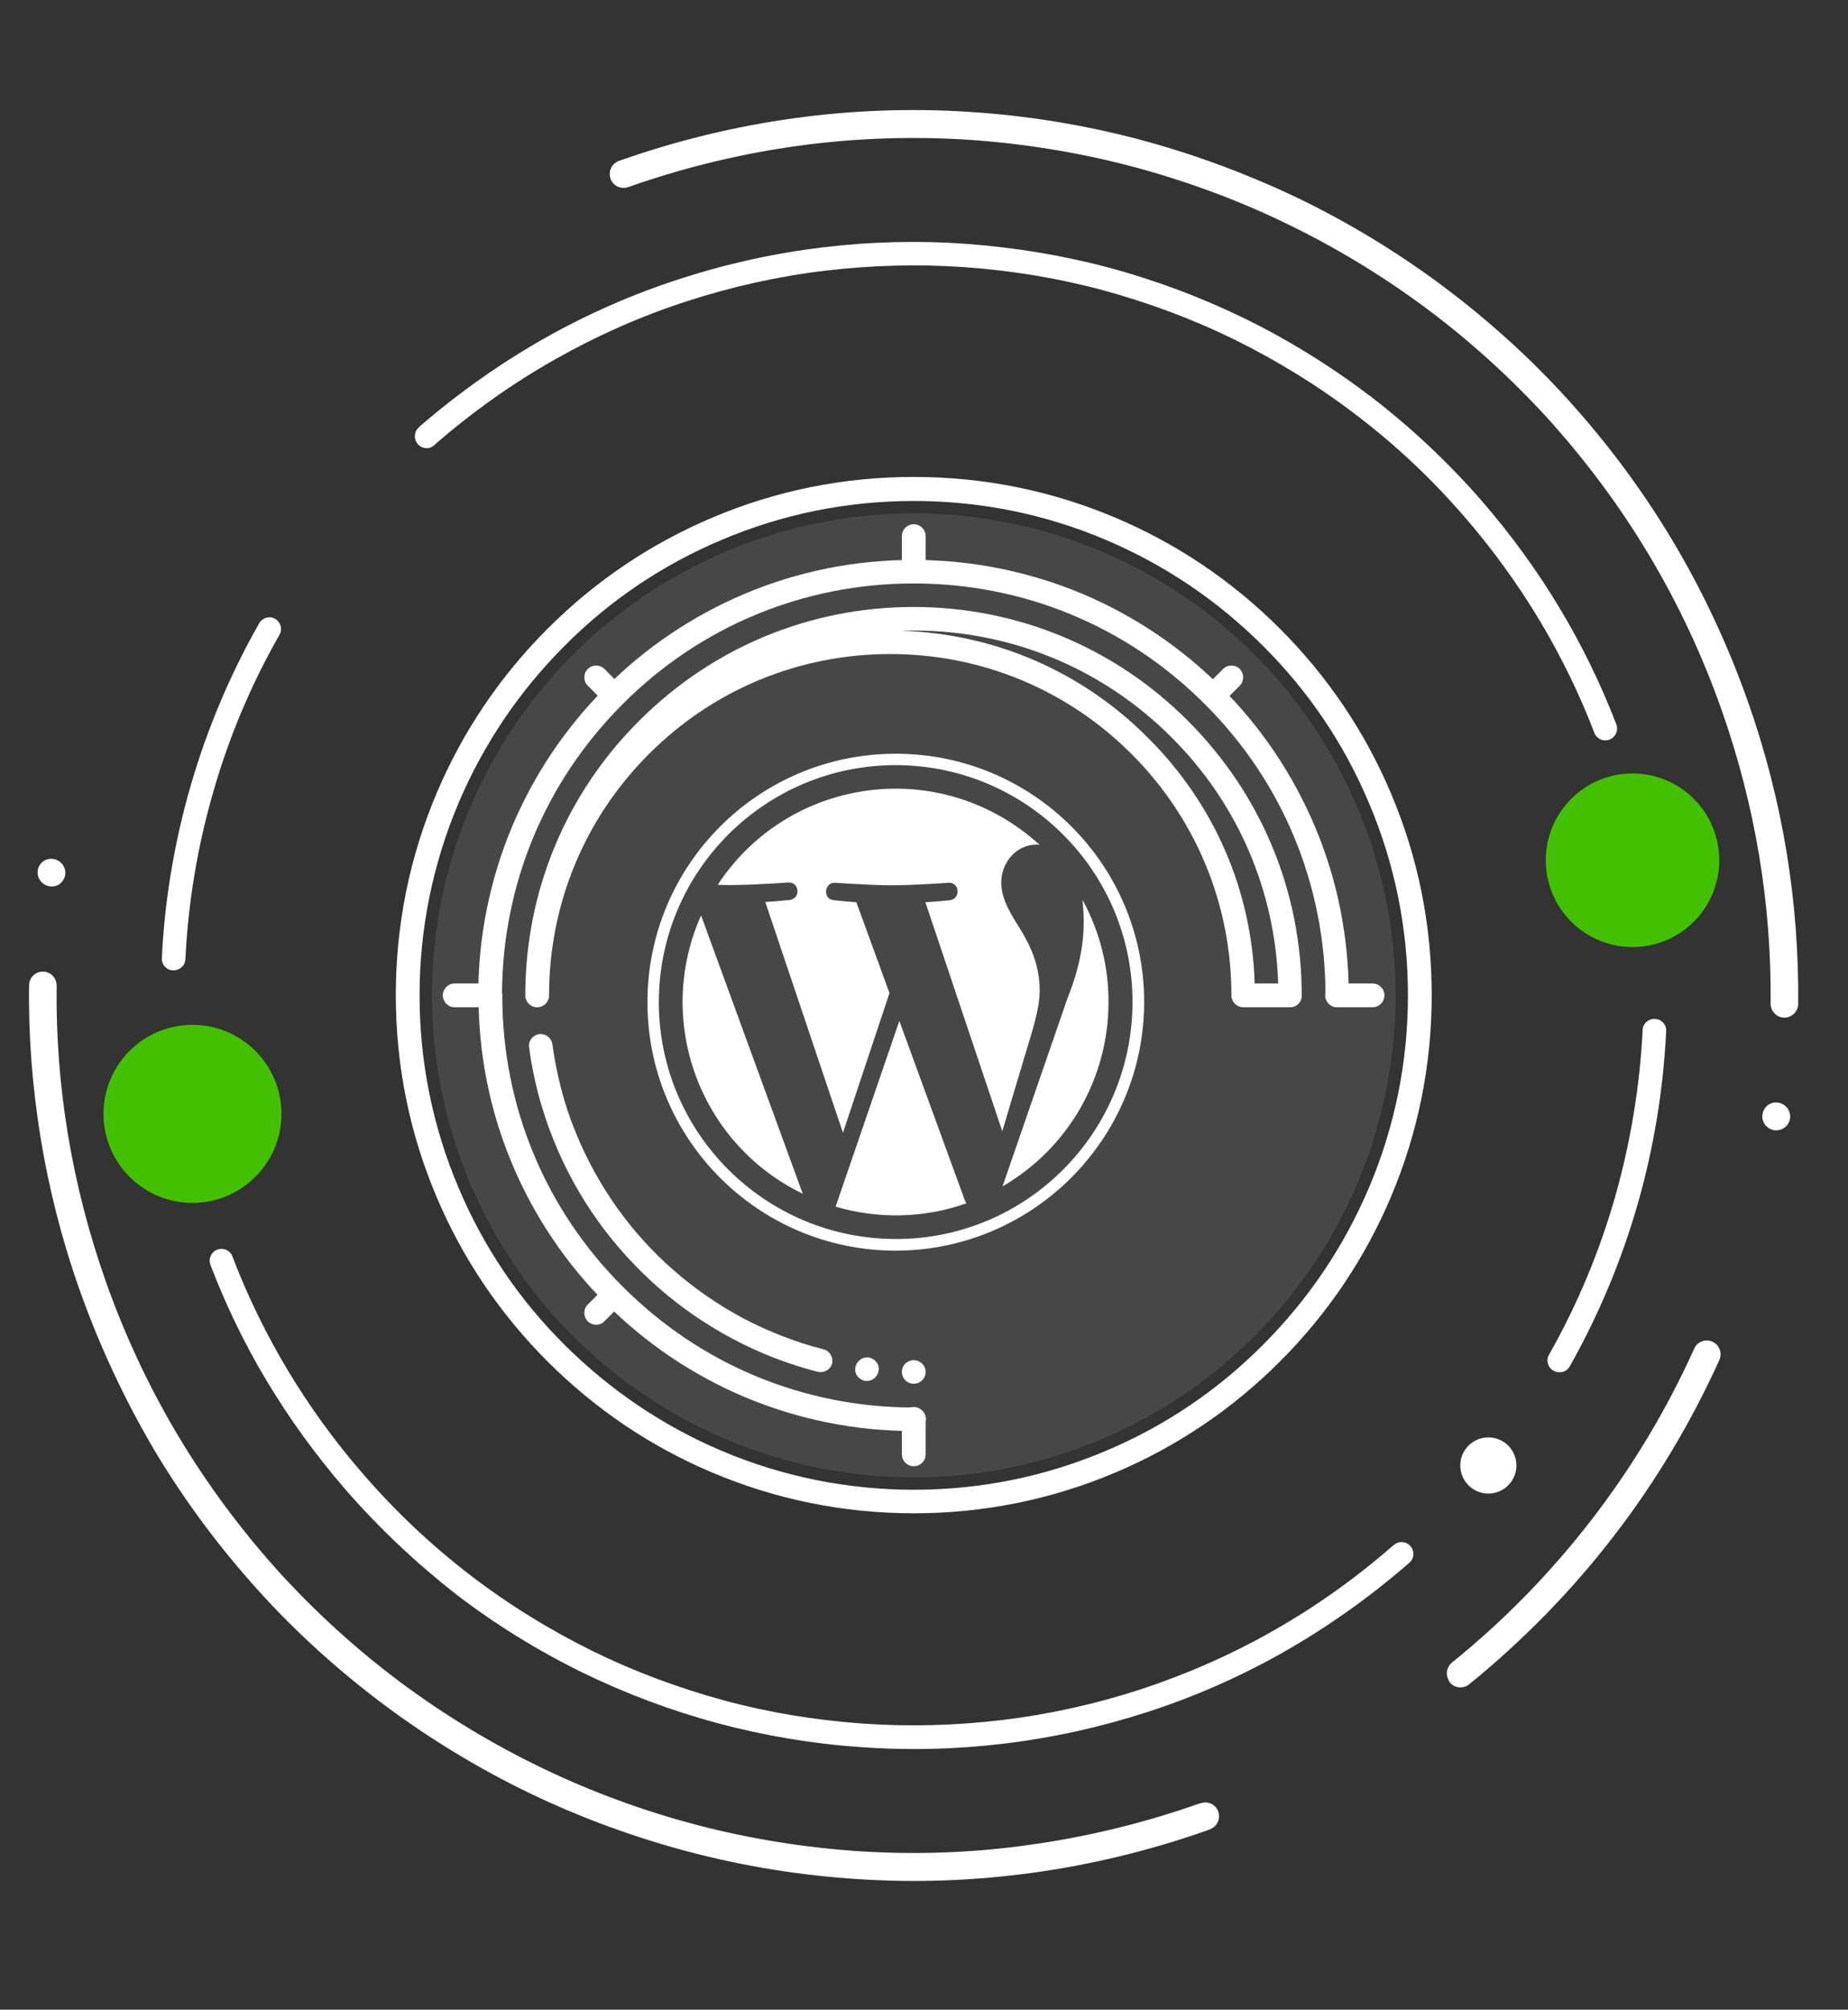 <svg xmlns="http://www.w3.org/2000/svg" xmlns:xlink="http://www.w3.org/1999/xlink" id="Layer_1" x="0px" y="0px" viewBox="0 0 730.7 794.3" style="enable-background:new 0 0 730.7 794.3;" xml:space="preserve"><rect x="0" y="0" width="730.7" height="794.3" fill="#333333" stroke="none"/><style type="text/css">	.st0{opacity:0.1;}	.st1{fill:#FFFFFF;}	.st2{fill:#43C100;}</style><g>	<g id="base">		<g class="st0">			<circle class="st1" cx="361.3" cy="393.4" r="190.5"></circle>		</g>	</g>	<g>		<g id="path956_4_">			<path class="st1" d="M361.3,598.1c-27.6,0-54.4-5.4-79.7-16.1c-24.4-10.3-46.3-25.1-65.1-43.9c-18.8-18.8-33.6-40.7-43.9-65.1    c-10.7-25.2-16.1-52-16.1-79.7c0-27.6,5.4-54.4,16.1-79.7c10.3-24.4,25.1-46.3,43.9-65.1s40.7-33.6,65.1-43.9    c25.2-10.7,52-16.1,79.7-16.1c27.6,0,54.4,5.4,79.7,16.1c24.4,10.3,46.3,25.1,65.1,43.9s33.6,40.7,43.9,65.1    c10.7,25.2,16.1,52,16.1,79.7c0,27.6-5.4,54.4-16.1,79.7c-10.3,24.4-25.1,46.3-43.9,65.1c-18.8,18.8-40.7,33.6-65.1,43.9    C415.7,592.7,388.9,598.1,361.3,598.1z M361.3,198c-26.4,0-52,5.2-76,15.4c-23.3,9.8-44.2,23.9-62.1,41.9    c-17.9,17.9-32,38.8-41.9,62.1c-10.2,24.1-15.4,49.7-15.4,76s5.2,52,15.4,76c9.8,23.3,23.9,44.2,41.9,62.1s38.8,32,62.1,41.9    c24.1,10.2,49.7,15.4,76,15.4c26.4,0,52-5.2,76-15.4c23.3-9.8,44.2-23.9,62.1-41.9c17.9-17.9,32-38.8,41.9-62.1    c10.2-24.1,15.4-49.7,15.4-76s-5.2-52-15.4-76c-9.8-23.3-23.9-44.2-41.9-62.1c-17.9-17.9-38.8-32-62.1-41.9    C413.3,203.2,387.7,198,361.3,198z"></path>		</g>		<g id="path963_4_">			<path class="st1" d="M542.7,398.1h-14c-2.6,0-4.7-2.1-4.7-4.7s2.1-4.7,4.7-4.7h14c2.6,0,4.7,2.1,4.7,4.7S545.3,398.1,542.7,398.1    z"></path>		</g>		<g id="path965_4_">			<path class="st1" d="M193.8,398.1h-14c-2.6,0-4.7-2.1-4.7-4.7s2.1-4.7,4.7-4.7h14c2.6,0,4.7,2.1,4.7,4.7S196.4,398.1,193.8,398.1    z"></path>		</g>		<g id="path967_4_">			<path class="st1" d="M361.3,579.5c-2.6,0-4.7-2.1-4.7-4.7v-14c0-2.6,2.1-4.7,4.7-4.7s4.7,2.1,4.7,4.7v14    C366,577.4,363.9,579.5,361.3,579.5z"></path>		</g>		<g id="path969_4_">			<path class="st1" d="M361.3,230.6c-2.6,0-4.7-2.1-4.7-4.7v-14c0-2.6,2.1-4.7,4.7-4.7s4.7,2.1,4.7,4.7v14    C366,228.5,363.9,230.6,361.3,230.6z"></path>		</g>		<g id="path973_4_">			<path class="st1" d="M235.7,523.6c-1.2,0-2.4-0.5-3.3-1.4c-1.8-1.8-1.8-4.8,0-6.6l6.6-6.6c1.8-1.8,4.8-1.8,6.6,0s1.8,4.8,0,6.6    l-6.6,6.6C238.1,523.2,236.9,523.6,235.7,523.6z"></path>		</g>		<g id="path977_4_">			<path class="st1" d="M242.3,279c-1.2,0-2.4-0.5-3.3-1.4l-6.6-6.6c-1.8-1.8-1.8-4.8,0-6.6c1.8-1.8,4.8-1.8,6.6,0l6.6,6.6    c1.8,1.8,1.8,4.8,0,6.6C244.7,278.6,243.5,279,242.3,279z"></path>		</g>		<g id="path979_4_">			<path class="st1" d="M480.3,279c-1.2,0-2.4-0.5-3.3-1.4c-1.8-1.8-1.8-4.8,0-6.6l6.6-6.6c1.8-1.8,4.8-1.8,6.6,0s1.8,4.8,0,6.6    l-6.6,6.6C482.7,278.6,481.5,279,480.3,279z"></path>		</g>		<g id="path1033_4_">			<path class="st1" d="M528.8,398.1c-2.6,0-4.7-2.1-4.7-4.7c0-43.5-16.9-84.4-47.7-115.1c-30.8-30.8-71.6-47.7-115.1-47.7    s-84.4,16.9-115.1,47.7c-30.8,30.8-47.7,71.6-47.7,115.1c0,2.6-2.1,4.7-4.7,4.7s-4.7-2.1-4.7-4.7c0-23.2,4.6-45.8,13.5-67    c8.7-20.5,21.1-38.9,36.9-54.7s34.2-28.2,54.7-36.9c21.2-9,43.8-13.5,67-13.5s45.8,4.6,67,13.5c20.5,8.7,38.9,21.1,54.7,36.9    s28.2,34.2,36.9,54.7c9,21.2,13.5,43.8,13.5,67C533.4,396,531.3,398.1,528.8,398.1z"></path>		</g>		<g id="path1044_4_">			<path class="st1" d="M361.3,565.6c-23.2,0-45.8-4.6-67-13.5c-20.5-8.7-38.9-21.1-54.7-36.9c-15.8-15.8-28.2-34.2-36.9-54.7    c-9-21.2-13.5-43.8-13.5-67c0-2.6,2.1-4.7,4.7-4.7s4.7,2.1,4.7,4.7c0,43.5,16.9,84.4,47.7,115.1c30.8,30.8,71.6,47.7,115.1,47.7    c2.6,0,4.7,2.1,4.7,4.7C366,563.5,363.9,565.6,361.3,565.6z"></path>		</g>		<g id="path1068_4_">			<path class="st1" d="M510.2,398.1h-18.6c-2.6,0-4.7-2.1-4.7-4.7c0-36-14-69.9-39.5-95.4S388,258.5,352,258.5s-69.9,14-95.4,39.5    s-39.5,59.4-39.5,95.4c0,2.6-2.1,4.7-4.7,4.7s-4.7-2.1-4.7-4.7c0-41,16-79.6,45-108.5c29-29,67.5-45,108.5-45s79.6,16,108.5,45    c29,29,45,67.5,45,108.5C514.8,396,512.7,398.1,510.2,398.1z M496.1,388.7h9.3c-1.2-36.8-16-71.2-42.2-97.3    c-27.2-27.2-63.4-42.2-102-42.2c-1.6,0-3.1,0-4.7,0.1c36.8,1.2,71.2,16,97.3,42.2C480.1,317.6,495,352,496.1,388.7z"></path>		</g>		<g id="path1064_4_">			<path class="st1" d="M361.3,546.9c-2.6,0-4.7-2.1-4.7-4.7c0-2.6,2.1-4.6,4.7-4.6s4.7,2.1,4.7,4.6    C366,544.8,363.9,546.9,361.3,546.9z M342.8,545.8L342.8,545.8L342.8,545.8c-0.2,0-0.4,0-0.6,0c-1.2-0.2-2.3-0.8-3.1-1.8    c-0.8-1-1.1-2.2-0.9-3.4c0.3-2.3,2.3-4.1,4.6-4.1c0.2,0,0.4,0,0.6,0c1.2,0.2,2.3,0.8,3.1,1.8c0.8,1,1.1,2.2,0.9,3.4    C347.1,544,345.1,545.8,342.8,545.8z M324.5,542.3L324.5,542.3L324.5,542.3c-0.4,0-0.8,0-1.1-0.1c-11.7-3-23.1-7.4-33.8-13.1    c-10.5-5.6-20.4-12.4-29.4-20.3c-8.9-7.9-17-16.7-23.9-26.4c-7-9.8-12.8-20.4-17.3-31.5c-2.4-5.9-4.4-12-6.1-18.2    c-1.6-6.2-2.9-12.5-3.7-18.8c-0.2-1.2,0.2-2.5,0.9-3.4s1.9-1.6,3.1-1.8c0.2,0,0.4,0,0.6,0c2.3,0,4.3,1.7,4.6,4    c0.8,5.9,2,11.9,3.5,17.7s3.4,11.5,5.7,17.1c4.2,10.4,9.7,20.4,16.2,29.6c6.5,9.1,14,17.5,22.4,24.8c8.4,7.4,17.7,13.8,27.6,19.1    c10.1,5.3,20.8,9.5,31.8,12.3c2.5,0.6,4,3.2,3.4,5.7C328.5,540.9,326.6,542.3,324.5,542.3z"></path>		</g>	</g></g><g>	<path class="st1" d="M136.5,588.6C125,575.3,114.6,561,105.6,546c-8.8-14.6-16.3-30.1-22.4-46.1c-0.9-2.4,0.3-5.1,2.7-6  c1.8-0.7,3.9-0.2,5.2,1.3c0.4,0.4,0.6,0.9,0.8,1.4c12,31.4,29.4,60.3,51.6,85.9c12.8,14.8,27.1,28.3,42.5,40.1  c15,11.5,31.2,21.5,48.2,29.9c16.7,8.2,34.2,14.7,52.2,19.6c17.8,4.8,36.2,7.8,54.6,9.1s37,0.8,55.3-1.4c18.5-2.2,36.8-6.3,54.4-12  c18-5.9,35.4-13.5,51.9-22.8c16.9-9.5,33-20.9,47.7-33.7c0.3-0.3,0.6-0.5,0.9-0.7l0,0l0,0c0.9-0.8,2.1-1.2,3.3-1.1  c1.2,0.1,2.4,0.6,3.2,1.6l0,0c1.7,1.9,1.5,4.9-0.4,6.5c-0.3,0.3-0.6,0.5-0.9,0.8c-15.3,13.2-31.8,24.9-49.3,34.8  c-17,9.6-35,17.5-53.6,23.5c-18.2,5.9-37.1,10.1-56.2,12.4c-18.9,2.3-38.1,2.8-57.1,1.4c-19-1.3-38-4.5-56.3-9.4  c-18.6-5-36.7-11.8-53.9-20.2c-17.5-8.6-34.3-19-49.7-30.8C164.5,617.7,149.7,603.8,136.5,588.6z M72.8,464.9c-0.5-0.6-0.8-1.2-1-2  c-0.6-2.5,0.9-5,3.4-5.6c1.7-0.4,3.5,0.2,4.6,1.5c0.5,0.6,0.8,1.2,1,2c0.3,1.2,0.1,2.5-0.6,3.5c-0.7,1.1-1.7,1.8-2.9,2.1  C75.7,466.8,73.9,466.3,72.8,464.9z M65.1,381.9c-0.8-0.9-1.2-2.1-1.1-3.3c1.1-23,5-46,11.4-68.1c6.5-22.4,15.6-44,27.1-64.2  c1.3-2.2,4.1-3,6.3-1.7c0.5,0.3,0.9,0.6,1.2,1c1.3,1.5,1.5,3.6,0.5,5.3c-11.2,19.6-20,40.5-26.2,62.2c-6.2,21.4-9.9,43.6-11,66  c-0.1,2.6-2.3,4.5-4.9,4.4C67.1,383.5,65.9,382.9,65.1,381.9z M165.2,175.5L165.2,175.5c-1.7-1.9-1.5-4.9,0.4-6.6l0.4-0.4  c15.3-13.2,31.8-24.9,49.3-34.8c17-9.6,35-17.5,53.6-23.5c18.2-5.9,37.1-10.1,56.2-12.4c18.9-2.3,38.1-2.8,57.1-1.4  s38,4.5,56.3,9.4c18.6,5,36.7,11.8,53.9,20.2c17.5,8.6,34.2,19,49.7,30.8c15.9,12.2,30.7,26.1,43.9,41.3  c22.8,26.3,40.7,55.9,53.1,88.2c0.9,2.4-0.3,5.1-2.7,6c-1.8,0.7-3.9,0.2-5.2-1.3c-0.4-0.4-0.6-0.9-0.8-1.4  c-12-31.2-29.3-59.9-51.4-85.4c-12.8-14.8-27.1-28.3-42.5-40c-15-11.5-31.2-21.5-48.2-29.9c-16.7-8.2-34.2-14.7-52.2-19.6  c-17.8-4.8-36.2-7.8-54.6-9.1c-18.4-1.3-37-0.8-55.3,1.4c-18.5,2.2-36.8,6.3-54.4,12c-18,5.8-35.4,13.5-51.9,22.8  c-16.9,9.5-33,20.9-47.7,33.7c-0.1,0.1-0.1,0.1-0.2,0.2s-0.1,0.1-0.2,0.2C169.9,177.7,166.9,177.5,165.2,175.5z M613,540.7  c-1.3-1.5-1.5-3.6-0.5-5.3c11.1-19.6,19.9-40.6,26.1-62.3c6.1-21.5,9.8-43.7,10.9-66c0.1-2.6,2.3-4.5,4.9-4.4  c1.3,0.1,2.4,0.6,3.3,1.6c0.8,0.9,1.2,2.1,1.1,3.3c-1.1,23-4.9,46-11.2,68.1c-6.4,22.4-15.5,44.1-26.9,64.3  c-0.6,1.1-1.6,1.9-2.8,2.2s-2.5,0.2-3.5-0.4C613.7,541.5,613.3,541.1,613,540.7z M642.6,327.4L642.6,327.4L642.6,327.4  c-0.5-0.6-0.8-1.2-1-2c-0.6-2.5,0.9-5,3.4-5.6c1.7-0.4,3.5,0.2,4.6,1.5c0.5,0.6,0.8,1.2,1,2c0.6,2.5-0.9,5-3.4,5.6  C645.6,329.3,643.8,328.7,642.6,327.4z"></path></g><g>	<path class="st1" d="M31.3,509.3c-6.9-19.5-12-39.7-15.3-59.9c-3.2-19.8-4.8-40-4.5-60c0-3,2.5-5.4,5.5-5.4c2.3,0,4.3,1.5,5.1,3.7  c0.2,0.6,0.3,1.2,0.3,1.9c-0.5,39.5,6,78.6,19.2,116.2c7.6,21.7,17.4,42.6,29.1,62.1c11.4,19,24.8,37,39.7,53.5  c14.7,16.1,31,30.9,48.5,43.9c17.4,12.9,36.1,24.2,55.7,33.6c19.5,9.4,40.1,16.9,61,22.4c21.1,5.5,42.9,9,64.6,10.4  c22.2,1.4,44.5,0.6,66.5-2.5c22.6-3.1,45-8.5,66.7-16.1c0.4-0.1,0.8-0.3,1.3-0.4h0.1l0,0c1.4-0.5,2.8-0.4,4.1,0.2  c1.3,0.6,2.3,1.7,2.8,3.1l0,0c1,2.8-0.5,6-3.3,7c-0.4,0.2-0.9,0.3-1.3,0.5c-22.4,7.9-45.6,13.5-68.9,16.7  c-22.7,3.1-45.8,4-68.7,2.5c-22.5-1.4-44.9-5-66.7-10.7c-21.6-5.7-42.8-13.4-63-23.1c-20.2-9.7-39.5-21.4-57.4-34.7  c-18.1-13.5-35-28.7-50.1-45.4c-15.4-17-29.2-35.5-41-55.2C49.3,553.3,39.2,531.7,31.3,509.3z M15.2,346.7  c-0.3-0.8-0.4-1.7-0.3-2.6c0.4-3,3.2-5.1,6.2-4.6c2,0.3,3.7,1.7,4.4,3.6c0.3,0.8,0.4,1.7,0.3,2.6c-0.2,1.4-1,2.7-2.1,3.6  c-1.2,0.9-2.6,1.2-4.1,1C17.6,350,15.9,348.6,15.2,346.7z M241.4,70.6L241.4,70.6c-1-2.8,0.5-6,3.3-7l0.6-0.2  c22.4-7.9,45.6-13.5,68.9-16.7c22.7-3.1,45.8-4,68.7-2.5c22.5,1.4,44.9,5,66.7,10.7c21.6,5.7,42.8,13.5,63,23.1  c20.2,9.7,39.5,21.4,57.4,34.7c18.1,13.5,35,28.7,50.1,45.4c15.4,17,29.2,35.5,41,55.2c12.1,20.2,22.2,41.8,30.1,64.2  c13.6,38.6,20.2,78.7,19.8,119.3c0,3-2.5,5.4-5.5,5.4c-2.3,0-4.3-1.5-5.1-3.7c-0.2-0.6-0.3-1.2-0.3-1.9  c0.4-39.3-6.1-78.1-19.2-115.5c-7.6-21.7-17.4-42.6-29.1-62.1c-11.4-19-24.8-37-39.7-53.5c-14.7-16.1-31-30.9-48.5-43.9  c-17.4-12.9-36.1-24.2-55.7-33.6c-19.5-9.4-40.1-16.9-61-22.4c-21.1-5.5-42.9-9-64.6-10.4c-22.2-1.4-44.5-0.6-66.5,2.4  c-22.6,3.1-45,8.5-66.7,16.1c-0.1,0-0.2,0.1-0.3,0.1s-0.2,0.1-0.3,0.1C245.6,75,242.4,73.5,241.4,70.6z M572.4,663.2  c-0.8-2.2-0.1-4.6,1.7-6.1c20.6-16.6,39.2-35.7,55.4-56.7c16-20.8,29.6-43.4,40.4-67.4c1.2-2.7,4.5-4,7.2-2.7  c1.4,0.6,2.4,1.7,2.9,3.2c0.5,1.3,0.4,2.8-0.2,4.1c-11.2,24.7-25.2,48.1-41.7,69.5c-16.7,21.7-36,41.4-57.2,58.6  c-1.1,0.9-2.6,1.3-4,1.2c-1.5-0.2-2.8-0.9-3.7-2C572.9,664.3,572.6,663.8,572.4,663.2z M697.1,443L697.1,443L697.1,443  c-0.3-0.8-0.4-1.7-0.2-2.6c0.4-3,3.2-5.1,6.2-4.6c2,0.3,3.7,1.7,4.4,3.6c0.3,0.8,0.4,1.7,0.3,2.6c-0.4,3-3.2,5.1-6.2,4.7  C699.5,446.4,697.8,445,697.1,443z"></path></g><g>	<circle class="st2" cx="645.5" cy="340" r="34.3"></circle></g><g>			<ellipse transform="matrix(3.327794e-02 -0.999 0.999 3.327794e-02 -366.195 501.809)" class="st2" cx="76.3" cy="440.2" rx="35.2" ry="35.2"></ellipse></g><circle class="st1" cx="588.5" cy="579.2" r="11.1"></circle><path class="st1" d="M354.2,494.3c-54.2,0-98.2-43.9-98.2-98.2c0-54.2,43.9-98.2,98.2-98.2c54.2,0,98.2,43.9,98.2,98.2 C452.3,450.3,408.3,494.2,354.2,494.3L354.2,494.3z M354.2,302.4c-51.7,0-93.6,41.9-93.7,93.6c0,51.7,41.9,93.6,93.6,93.7 s93.6-41.9,93.7-93.6l0,0C447.8,344.4,405.9,302.5,354.2,302.4L354.2,302.4z M317.4,471.8c-40.9-19.8-58.7-68.5-40.2-110 L317.4,471.8z M404.7,419l-8.4,28.1l-30.4-90.5c5.1-0.3,9.6-0.8,9.6-0.8c4.5-0.5,4-7.2-0.5-6.9c0,0-13.7,1-22.5,1 c-8.3,0-22.2-1-22.2-1c-4.5-0.3-5.1,6.6-0.5,6.9c0,0,4.3,0.5,8.8,0.8l13.1,35.9l-18.4,55.2l-30.7-91.2c5.1-0.3,9.6-0.8,9.6-0.8 c4.5-0.5,4-7.2-0.6-6.9c0,0-13.7,1-22.4,1c-1.6,0-3.4,0-5.4-0.1c25.5-38.9,77.7-49.7,116.6-24.1c3.8,2.5,7.3,5.3,10.7,8.3 c-0.4,0-0.7-0.1-1.1-0.1c-8.3,0-14.1,7.2-14.1,15c0,6.9,4,12.8,8.3,19.7c3.2,5.6,6.9,12.8,6.9,23.2C411,399.1,408.2,407.4,404.7,419 L404.7,419z M381.5,474.4c0.2,0.4,0.4,0.8,0.6,1.2c-16.7,5.9-34.8,6.3-51.7,1.3l25.2-73.4L381.5,474.4z M438.3,396.1 c0,30-15.9,57.7-41.9,72.8l25.7-74.4c4.8-12,6.4-21.6,6.4-30.2c0-2.9-0.2-5.8-0.5-8.7C434.8,368.1,438.4,382,438.3,396.1 L438.3,396.1z"></path></svg>